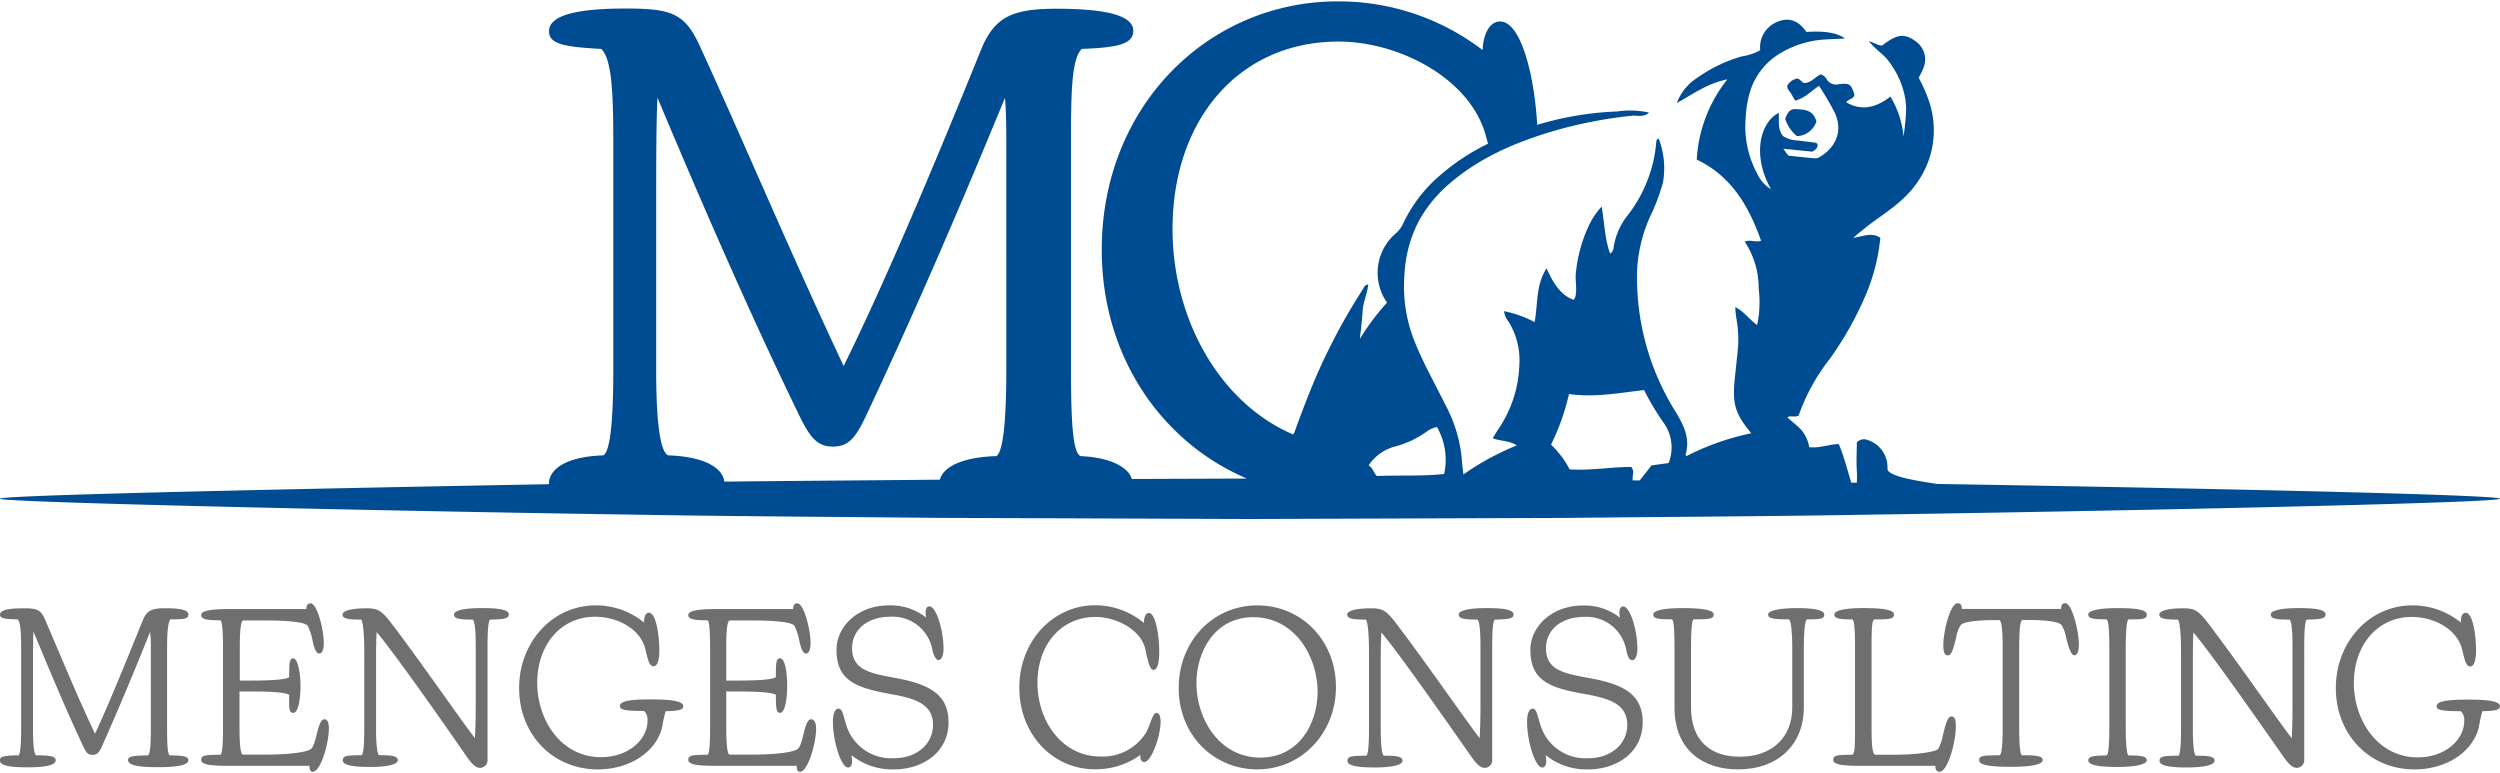 <svg id="Ebene_1" data-name="Ebene 1" xmlns="http://www.w3.org/2000/svg" width="291px" height="90px" viewBox="0 0 349.67 107.76"><defs><style>.cls-1{fill:#004c93;}.cls-2{fill:#706f6f;}</style></defs><path class="cls-1" d="M254.06,16.8c-.46-1.66-1.69-1.66-2.88-1.73-.93-.06-1.19.63-1.49,1.34a5.1,5.1,0,0,0,1.65,2.44A3,3,0,0,0,254.06,16.8Z"/><path class="cls-1" d="M271,67.5c-4.16-.61-7.08-1.23-7-2.17a4,4,0,0,0-2.69-3.95,1.41,1.41,0,0,0-1.6.29c0,1.24-.09,2.62,0,4a13,13,0,0,1,0,1.65h-.77c-.57-1.81-1-3.65-1.76-5.41-1.42.06-2.69.61-4.13.44A5.06,5.06,0,0,0,252,60c-.59-.66-1.3-1.16-2-1.82.46-.32,1,.07,1.57-.25A27.69,27.69,0,0,1,255.93,50a47.05,47.05,0,0,0,4.88-8.59A27.39,27.39,0,0,0,263,33.07c-1.19-.81-2.34-.21-3.8,0,1.18-1,2.15-1.78,3.17-2.51,2.18-1.56,4.39-3.08,5.9-5.4a12.6,12.6,0,0,0,1.58-11.06,20.6,20.6,0,0,0-1.49-3.42c.62-1.12,1.2-2.21.75-3.53a3.1,3.1,0,0,0-1.18-1.57c-1.59-1.16-2.61-1-4.69.6-.56,0-1-.37-1.84-.61.92,1.17,2,1.78,2.72,2.74a12.1,12.1,0,0,1,1.74,3.07,10.65,10.65,0,0,1,.75,3.62,33.56,33.56,0,0,1-.37,3.91,13,13,0,0,0-1.83-5.59c-1.89,1.44-3.91,2.12-6.17.8.29-.52,1-.38,1.14-1.07-.47-1.5-.68-1.65-2.22-1.46a1.52,1.52,0,0,1-1.62-.62,1.48,1.48,0,0,0-.87-.76c-.72.29-1.26,1.13-2.25,1.21-.39,0-.54-.56-1.08-.63a2.14,2.14,0,0,0-1.37,1c0,.51.33.76.54,1.1s.41.72.58,1c1.48-.42,2.3-1.41,3.34-2.08a43.49,43.49,0,0,1,2.22,3.81c1.19,2.64,0,5-2.33,6.25a1.24,1.24,0,0,1-.61.07c-1.08-.1-2.16-.2-3.23-.33-.41,0-.41-.09-1.05-1l4.05.41c.5-.28.72-.54.75-.9a.36.36,0,0,0-.3-.35c-.87-.11-1.74-.24-2.61-.32a4.08,4.08,0,0,1-1.91-.6c-.81-.93-.55-2.12-.61-3.25-2.35,1.09-3.95,5.56-1.1,10.67a4.83,4.83,0,0,1-1.83-2,13.91,13.91,0,0,1-1.7-8,14.62,14.62,0,0,1,.75-4.09,9.51,9.51,0,0,1,3.8-4.75,13.63,13.63,0,0,1,6.56-2.1c.92-.06,1.84-.09,2.77-.13-1-.79-2.9-1.11-5.39-.92-1-1.45-2.34-2.22-4.2-1.36a3.81,3.81,0,0,0-2.26,3.91,7.65,7.65,0,0,1-2.57.86,20.8,20.8,0,0,0-6.24,3,7.07,7.07,0,0,0-2.85,3.52c2.24-1.23,4.31-2.77,7.06-3.3a19.77,19.77,0,0,0-4.28,11.22c4.84,2.3,7.27,6.49,9,11.35-.74.28-1.46-.22-2.29.13a11.71,11.71,0,0,1,1.95,6.55,15.45,15.45,0,0,1-.21,5.11c-1.06-.74-1.78-1.85-3.05-2.51,0,1.13.28,2.12.35,3.12a15.05,15.05,0,0,1,0,2.77c-.13,1.34-.28,2.67-.42,4-.37,3.64,0,5,2.3,7.75a36.4,36.4,0,0,0-9.09,3.21c-.07-.16-.11-.22-.1-.25.66-2.19-.23-4-1.31-5.82A35.24,35.24,0,0,1,229,37.21a20.72,20.72,0,0,1,2.08-7.7,28.87,28.87,0,0,0,1.52-4.2A11.48,11.48,0,0,0,232,19.2c-.34.07-.33.36-.35.6a19.29,19.29,0,0,1-3.95,10.07,9.45,9.45,0,0,0-2,4.49,1.22,1.22,0,0,1-.49.93c-.74-2-.79-4.2-1.19-6.59a10.46,10.46,0,0,0-1.84,2.77,20.17,20.17,0,0,0-1.78,6.68c-.07.92.15,1.85,0,2.77a1.29,1.29,0,0,1-.3.83c-1.93-.74-2.87-2.42-3.79-4.41-1.54,2.4-1.18,5-1.67,7.52a15.71,15.71,0,0,0-4.28-1.53,3,3,0,0,0,.64,1.46,10.3,10.3,0,0,1,1.5,6.21,16.86,16.86,0,0,1-2.93,8.83c-.25.38-.49.78-.79,1.27,1.11.44,2.3.3,3.37,1a38.08,38.08,0,0,0-7.47,4.07c-.09-.89-.19-1.63-.24-2.37a19.92,19.92,0,0,0-2.26-7.34c-1.39-2.82-2.95-5.56-4.15-8.47a20.74,20.74,0,0,1-1.59-9.81,18,18,0,0,1,2.05-7.53,18.72,18.72,0,0,1,3.62-4.6c4.53-4.15,10-6.44,15.81-8.1A62.27,62.27,0,0,1,228.23,16c.78-.09,1.67.28,2.41-.45a12.44,12.44,0,0,0-4.46-.15A44.09,44.09,0,0,0,215,17.27c-.32-6.33-2.14-14.46-5.19-14.46-1.41,0-2.35,1.68-2.44,4A33.15,33.15,0,0,0,187.1,0c-18.07,0-33,14.61-33,34.74,0,15.08,8.51,27,20.3,32l-16.09.06c-.48-1.57-2.81-3-7.2-3.2-1-.56-1.31-4.13-1.31-12V18.45c0-7.12.28-10.58,1.5-11.8,5-.19,7.21-.66,7.21-2.53,0-2.34-4.5-3.09-10.77-3.09-6.09,0-8.53,1.12-10.4,5.43C130.17,24.16,123.62,39.61,118,51c-7.49-15.92-14.14-31.75-20.23-45-2.06-4.4-4-5-10.3-5-6.09,0-10.68.75-10.68,3.18C76.79,6,79,6.37,84.1,6.65c1.31,1.31,1.68,5,1.68,12.64V51.6c0,5.62-.28,11.33-1.4,11.9-5.53.18-7.59,2.12-7.59,3.91,0,0,0,.08,0,.12C51.21,68,0,69,0,69.56s58.28,1.79,87.42,2.21c14.57.26,29.14.32,43.71.47l43.7.16,43.71-.15c14.57-.16,29.14-.21,43.71-.47,29.14-.42,87.42-1.59,87.42-2.22S297.25,67.91,271,67.5ZM219.45,54.92c3.59.51,7.07-.16,10.5-.56a38.63,38.63,0,0,0,2.59,4.38,5.93,5.93,0,0,1,.85,5.83L231,64.9,229.35,67h-1a1.62,1.62,0,0,0,0-.31c0-.5.28-1-.19-1.57-2.84,0-5.73.53-8.62.34A13.32,13.32,0,0,0,216.94,62,32.29,32.29,0,0,0,219.45,54.92Zm-20,5.35a3.16,3.16,0,0,1,1.54-.73,9.25,9.25,0,0,1,1,6.56c-3.18.35-6.32.14-9.4.29-.52-.51-.59-1.2-1.17-1.48a6.39,6.39,0,0,1,3.89-2.7A13.63,13.63,0,0,0,199.41,60.27ZM164,31.84c0-15.27,9.27-26.22,23.23-26.22,8.43,0,18.44,5.15,20.6,13.2.1.38.2.74.29,1.09a30.27,30.27,0,0,0-6.62,4.35,20.14,20.14,0,0,0-5.24,6.8,4,4,0,0,1-1,1.36A7.26,7.26,0,0,0,194,42.13a33.79,33.79,0,0,0-3.8,5.08c.14-1.28.31-2.56.38-3.84s.65-2.47.8-3.76c-.52,0-.61.42-.79.7a84.57,84.57,0,0,0-7.83,15.41c-.58,1.48-1.16,3-1.68,4.48a1.94,1.94,0,0,1-.2.38C170.49,56.13,164,44.31,164,31.84ZM101.31,67.17c-.19-1.71-2.39-3.49-7.85-3.67-1.31-.57-1.68-6-1.68-11.9V29.22c0-6.93,0-12.27.18-15.74C98.14,28.19,105,44,112,58.34c1.41,2.81,2.44,3.93,4.5,3.93,2.25,0,3.18-1.31,4.59-4.21,6.27-13.39,12.08-26.59,19.48-44.58.18,2.25.18,4.59.18,7.4V51.6c0,6.37-.37,11.43-1.4,12-5.16.17-7.49,1.69-7.89,3.3h-.33C121.19,67,111.25,67.06,101.31,67.17Z"/><path class="cls-2" d="M26.34,106.11c0,.72-1.49,1-4.23,1s-4.2-.25-4.2-1c0-.52.73-.62,2.8-.65.3-.22.39-1.58.39-3.88V90.64A21.67,21.67,0,0,0,21,88.18c-2.59,6.47-4.57,11.13-6.73,16-.39.84-.67,1.21-1.31,1.21s-.88-.28-1.28-1.12c-2.43-5.13-4.81-10.85-7-16.13-.06,1.15-.06,3.08-.06,5.69v7.77c0,2.11.09,3.63.43,3.85,2,0,2.74.16,2.74.68,0,.72-1.44,1-4,1s-3.81-.25-3.81-1c0-.52.67-.65,2.62-.68.27-.19.36-1.86.36-3.85V91.07c0-2.89-.09-4.07-.45-4.63C.7,86.41,0,86.32,0,85.79c0-.71,1.34-.9,3.29-.9,1.8,0,2.4.15,3,1.55,2.11,4.85,4.3,10.29,7,16,1.76-3.76,4-9.26,6.7-15.91.57-1.37,1.28-1.65,3.16-1.65s3.2.19,3.2.87-.73.68-2.53.68c-.33.56-.45,1.65-.45,4.29v10.85c0,3,.12,3.66.36,3.88C25.58,105.49,26.34,105.59,26.34,106.11Z"/><path class="cls-2" d="M46,101.7c0,2-1.13,6.06-2.26,6.06-.3,0-.45-.28-.45-.74v-.1H31.8c-2.29,0-3.66-.15-3.66-.84s.7-.68,2.71-.71c.28-.25.34-1.9.34-3.79V90.36c0-2-.09-3.61-.34-3.79-2,0-2.71-.16-2.71-.75S29.51,85,31.8,85H42.85c0-.5.18-.81.58-.81.94,0,1.86,3.7,1.86,5.57,0,.84-.22,1.46-.64,1.46s-.7-.72-.92-1.74a7.74,7.74,0,0,0-.7-2.15c-.36-.52-2.86-.74-5.87-.74H34c-.37.18-.46,1.74-.46,3.91V95H34c2.4,0,5.69,0,6.45-.47,0-1.86,0-2.64.58-2.64s1,1.93,1,3.83-.31,3.79-1,3.79-.58-.75-.58-2.52c-.76-.47-4-.47-6.45-.47H33.5v4.91c0,2.08.09,3.7.43,3.92h3.23c3.56,0,5.87-.37,6.36-.81.3-.28.49-.84.85-2.3.25-1.06.55-1.83,1-1.83S46,100.92,46,101.7Z"/><path class="cls-2" d="M71.17,85.76c0,.56-.67.68-2.62.71-.27.22-.36,1.68-.36,3.86V98c0,2.55,0,5.63,0,8a1.09,1.09,0,0,1-1,1.21c-.61,0-1.09-.44-1.79-1.4C60.48,98.69,55,91,52.69,88.21c-.09,1-.09,2.93-.09,5.6v7.77c0,2.14.12,3.63.42,3.85,2,0,2.62.16,2.62.72s-1.4.93-3.87.93-3.83-.25-3.83-.93.7-.69,2.65-.72c.27-.19.36-1.77.36-3.85V91.07c0-1.8-.09-4.07-.42-4.6-1.92,0-2.62-.15-2.62-.71s1.37-.87,3.32-.87c1.52,0,2.07.22,3.44,2,3.83,5,9.65,13.43,11.75,16.16.06-.84.12-2.39.12-4.88V90.33c0-2.27-.12-3.64-.42-3.86-2,0-2.62-.15-2.62-.71s1.4-.9,3.87-.9S71.17,85.08,71.17,85.76Z"/><path class="cls-2" d="M95.57,98.59c0,.53-.76.66-2.47.69a19.35,19.35,0,0,0-.49,2.27c-.91,3.54-4.62,5.87-9,5.87-6.3,0-11-4.88-11-11.37S77.33,84.48,83.3,84.48a10.67,10.67,0,0,1,6.79,2.4v-.13c0-.74.24-1.24.67-1.24,1,0,1.46,3.08,1.46,5.31C92.22,92,92,93,91.4,93s-.8-1-1.1-2.27c-.67-3-4-4.66-7.06-4.66-4.85,0-8.1,4-8.1,9.23s3.34,10.41,8.92,10.41c3.77,0,6.51-2.39,6.51-5.13a1.71,1.71,0,0,0-.48-1.33c-2.65,0-3.38-.16-3.38-.69,0-.71,1.43-.93,4.41-.93S95.57,97.91,95.57,98.59Z"/><path class="cls-2" d="M114.15,101.7c0,2-1.13,6.06-2.26,6.06-.3,0-.45-.28-.45-.74v-.1H99.93c-2.29,0-3.66-.15-3.66-.84s.7-.68,2.71-.71c.28-.25.34-1.9.34-3.79V90.36c0-2-.09-3.61-.34-3.79-2,0-2.71-.16-2.71-.75S97.64,85,99.93,85h11c0-.5.18-.81.58-.81.94,0,1.86,3.7,1.86,5.57,0,.84-.22,1.46-.64,1.46s-.7-.72-.92-1.74a7.74,7.74,0,0,0-.7-2.15c-.36-.52-2.86-.74-5.87-.74h-3.2c-.37.18-.46,1.74-.46,3.91V95h.49c2.4,0,5.69,0,6.45-.47,0-1.86,0-2.64.58-2.64.7,0,1,1.93,1,3.83s-.31,3.79-1,3.79c-.54,0-.58-.75-.58-2.52-.76-.47-4-.47-6.45-.47h-.49v4.91c0,2.08.09,3.7.43,3.92h3.23c3.56,0,5.87-.37,6.36-.81.3-.28.49-.84.85-2.3.25-1.06.55-1.83,1-1.83S114.15,100.92,114.15,101.7Z"/><path class="cls-2" d="M132.67,100.83c0,4.14-3.54,6.59-7.65,6.59a9.08,9.08,0,0,1-5.94-2,3.79,3.79,0,0,1,.1.84c0,.5-.19.9-.55.9-1,0-2.13-3.67-2.13-6.4,0-1.31.36-1.84.79-1.84.61,0,.67,1.19,1.25,2.8a6.59,6.59,0,0,0,6.48,4.14c3.23,0,5.48-2,5.48-4.67,0-3-2.68-3.73-6-4.32C119.72,96,117,95,117,90.7c0-3.29,3-6.22,7.34-6.22a8.06,8.06,0,0,1,5.21,1.71,3.25,3.25,0,0,1-.09-.74c0-.41.15-.84.51-.84,1,0,2,3.39,2,5.94,0,1-.33,1.58-.7,1.58s-.67-.65-.85-1.37a5.64,5.64,0,0,0-5.91-4.69c-3.19,0-5.33,1.83-5.33,4.38,0,3,2.41,3.51,5.79,4.13C129.62,95.42,132.67,96.7,132.67,100.83Z"/><path class="cls-2" d="M162.33,100.74c0,2.08-1.31,5.65-2.28,5.65-.34,0-.55-.28-.55-.77v-.22a10.6,10.6,0,0,1-6.43,2c-5.72,0-10.5-4.79-10.5-11.41s4.81-11.53,10.62-11.53A10.72,10.72,0,0,1,160,86.94v-.06c0-.78.28-1.34.67-1.34,1,0,1.47,3.33,1.47,5.35,0,1.83-.31,2.61-.8,2.61s-.73-.93-1.15-2.89c-.61-2.77-4.11-4.51-6.95-4.51-4.81,0-8.13,3.85-8.13,9.23s3.48,10.29,8.8,10.29a7.15,7.15,0,0,0,6.4-3.36c.64-1.21.88-2.73,1.46-2.73C162.09,99.53,162.33,99.9,162.33,100.74Z"/><path class="cls-2" d="M164.86,96.05c0-6.59,4.81-11.57,11-11.57s11,4.92,11,11.41-4.85,11.53-11,11.53S164.86,102.57,164.86,96.05Zm19.43.52c0-5-3.23-10.44-9-10.44-5.36,0-7.95,4.76-7.95,9.26,0,5,3.23,10.38,8.95,10.38C181.7,105.77,184.29,101,184.29,96.57Z"/><path class="cls-2" d="M211.7,85.76c0,.56-.67.68-2.62.71-.27.22-.37,1.68-.37,3.86V98c0,2.55,0,5.63,0,8a1.08,1.08,0,0,1-1,1.21c-.61,0-1.1-.44-1.8-1.4-4.9-7-10.35-14.76-12.69-17.53-.1,1-.1,2.93-.1,5.6v7.77c0,2.14.13,3.63.43,3.85,2,0,2.62.16,2.62.72s-1.4.93-3.87.93-3.84-.25-3.84-.93.7-.69,2.65-.72c.28-.19.37-1.77.37-3.85V91.07c0-1.8-.09-4.07-.43-4.6-1.92,0-2.62-.15-2.62-.71s1.37-.87,3.32-.87c1.53,0,2.07.22,3.44,2,3.84,5,9.66,13.43,11.76,16.16.06-.84.12-2.39.12-4.88V90.33c0-2.27-.12-3.64-.43-3.86-1.94,0-2.61-.15-2.61-.71s1.4-.9,3.86-.9S211.7,85.08,211.7,85.76Z"/><path class="cls-2" d="M229.76,100.83c0,4.14-3.53,6.59-7.64,6.59a9.08,9.08,0,0,1-5.94-2,3.8,3.8,0,0,1,.09.84c0,.5-.18.9-.55.9-1,0-2.13-3.67-2.13-6.4,0-1.31.37-1.84.79-1.84.61,0,.67,1.19,1.25,2.8a6.59,6.59,0,0,0,6.49,4.14c3.23,0,5.48-2,5.48-4.67,0-3-2.68-3.73-6-4.32-4.78-.84-7.55-1.83-7.55-6.15,0-3.29,3-6.22,7.34-6.22a8,8,0,0,1,5.2,1.71,3.25,3.25,0,0,1-.09-.74c0-.41.15-.84.52-.84,1,0,2,3.39,2,5.94,0,1-.34,1.58-.7,1.58-.52,0-.67-.65-.85-1.37a5.65,5.65,0,0,0-5.91-4.69c-3.2,0-5.33,1.83-5.33,4.38,0,3,2.41,3.51,5.79,4.13C226.72,95.42,229.76,96.7,229.76,100.83Z"/><path class="cls-2" d="M243.1,107.42c-4.72,0-8.89-2.55-8.89-8.64V90.33c0-2-.06-3.67-.34-3.89-2,0-2.64-.12-2.64-.68s1.4-.9,4.11-.9,4.35.25,4.35.9-.73.68-2.83.68c-.27.25-.34,1.9-.34,3.92v8.39c0,4.72,2.78,6.9,6.83,6.9,4.47,0,7.33-2.67,7.33-6.9V90.33c0-2-.15-3.67-.45-3.89-2.16,0-2.93-.12-2.93-.68s1.62-.9,4.12-.9c2.19,0,3.74.25,3.74.9s-.64.68-2.44.68c-.3.22-.42,1.9-.42,3.89v8.42C252.3,104,248.64,107.42,243.1,107.42Z"/><path class="cls-2" d="M273.56,101.42c0,2.18-1.13,6.34-2.29,6.34-.36,0-.58-.31-.58-.77v-.07H260.07c-2.29,0-3.66-.15-3.66-.84s.7-.68,2.71-.71c.28-.25.34-.93.34-3.79V90.33c0-2-.06-3.64-.34-3.89-1.88,0-2.55-.12-2.55-.68s1.4-.9,4.05-.9c2.83,0,4.29.25,4.29.9s-.7.68-2.77.68c-.28.22-.37.87-.37,3.89v11.12c0,2.24.09,3.7.46,3.92H265c2.8,0,5.6-.34,6.09-.81a6.21,6.21,0,0,0,.64-1.83c.46-1.9.7-2.71,1.22-2.71S273.56,100.58,273.56,101.42Z"/><path class="cls-2" d="M290.77,90c0,.84-.22,1.46-.61,1.46s-.73-.62-1.19-2.52a4.65,4.65,0,0,0-.61-1.68c-.3-.53-2.47-.74-4.78-.74h-.73c-.43.25-.43,2.58-.43,4.78v10.26c0,2,.09,3.7.37,3.88,2.22,0,2.92.13,2.92.69s-1.43.93-4.45.93-4.44-.25-4.44-.93.73-.66,2.89-.69c.31-.22.4-1.89.4-3.88V91.32c0-2.2,0-4.53-.46-4.78H279c-2.31,0-4.48.21-4.78.74a4.29,4.29,0,0,0-.61,1.68c-.46,1.9-.7,2.52-1.19,2.52s-.61-.62-.61-1.46c0-2,1-5.85,2-5.85.43,0,.58.31.58.81h13.89c0-.5.15-.81.58-.81C289.79,84.17,290.77,88,290.77,90Z"/><path class="cls-2" d="M292.08,106.15c0-.56.73-.66,2.59-.69.27-.22.36-1.89.36-3.88V90.33c0-2-.09-3.67-.36-3.89-1.92,0-2.59-.12-2.59-.68s1.43-.9,4.08-.9,4.11.22,4.11.9-.67.68-2.59.68c-.24.22-.36,1.87-.36,3.89v11.25c0,2,.12,3.66.36,3.88,1.86,0,2.59.13,2.59.69s-1.49.93-4.11.93S292.08,106.83,292.08,106.15Z"/><path class="cls-2" d="M325.27,85.76c0,.56-.67.68-2.62.71-.27.22-.36,1.68-.36,3.86V98c0,2.55,0,5.63,0,8a1.09,1.09,0,0,1-1,1.21c-.61,0-1.09-.44-1.79-1.4-4.91-7-10.36-14.76-12.7-17.53-.09,1-.09,2.93-.09,5.6v7.77c0,2.14.12,3.63.42,3.85,2,0,2.62.16,2.62.72s-1.4.93-3.87.93-3.83-.25-3.83-.93.7-.69,2.65-.72c.27-.19.36-1.77.36-3.85V91.07c0-1.8-.09-4.07-.42-4.6-1.92,0-2.62-.15-2.62-.71s1.37-.87,3.32-.87c1.52,0,2.07.22,3.44,2,3.83,5,9.65,13.43,11.75,16.16.06-.84.12-2.39.12-4.88V90.33c0-2.27-.12-3.64-.42-3.86-2,0-2.62-.15-2.62-.71s1.4-.9,3.87-.9S325.27,85.08,325.27,85.76Z"/><path class="cls-2" d="M349.67,98.59c0,.53-.76.66-2.47.69a19.35,19.35,0,0,0-.49,2.27c-.91,3.54-4.63,5.87-9,5.87-6.3,0-11-4.88-11-11.37s4.72-11.57,10.69-11.57a10.67,10.67,0,0,1,6.79,2.4v-.13c0-.74.24-1.24.67-1.24,1,0,1.46,3.08,1.46,5.31,0,1.22-.25,2.21-.82,2.21s-.8-1-1.1-2.27c-.67-3-4-4.66-7.07-4.66-4.84,0-8.1,4-8.1,9.23s3.35,10.41,8.93,10.41c3.77,0,6.51-2.39,6.51-5.13a1.71,1.71,0,0,0-.48-1.33c-2.65,0-3.38-.16-3.38-.69,0-.71,1.43-.93,4.41-.93S349.67,97.91,349.67,98.59Z"/></svg>